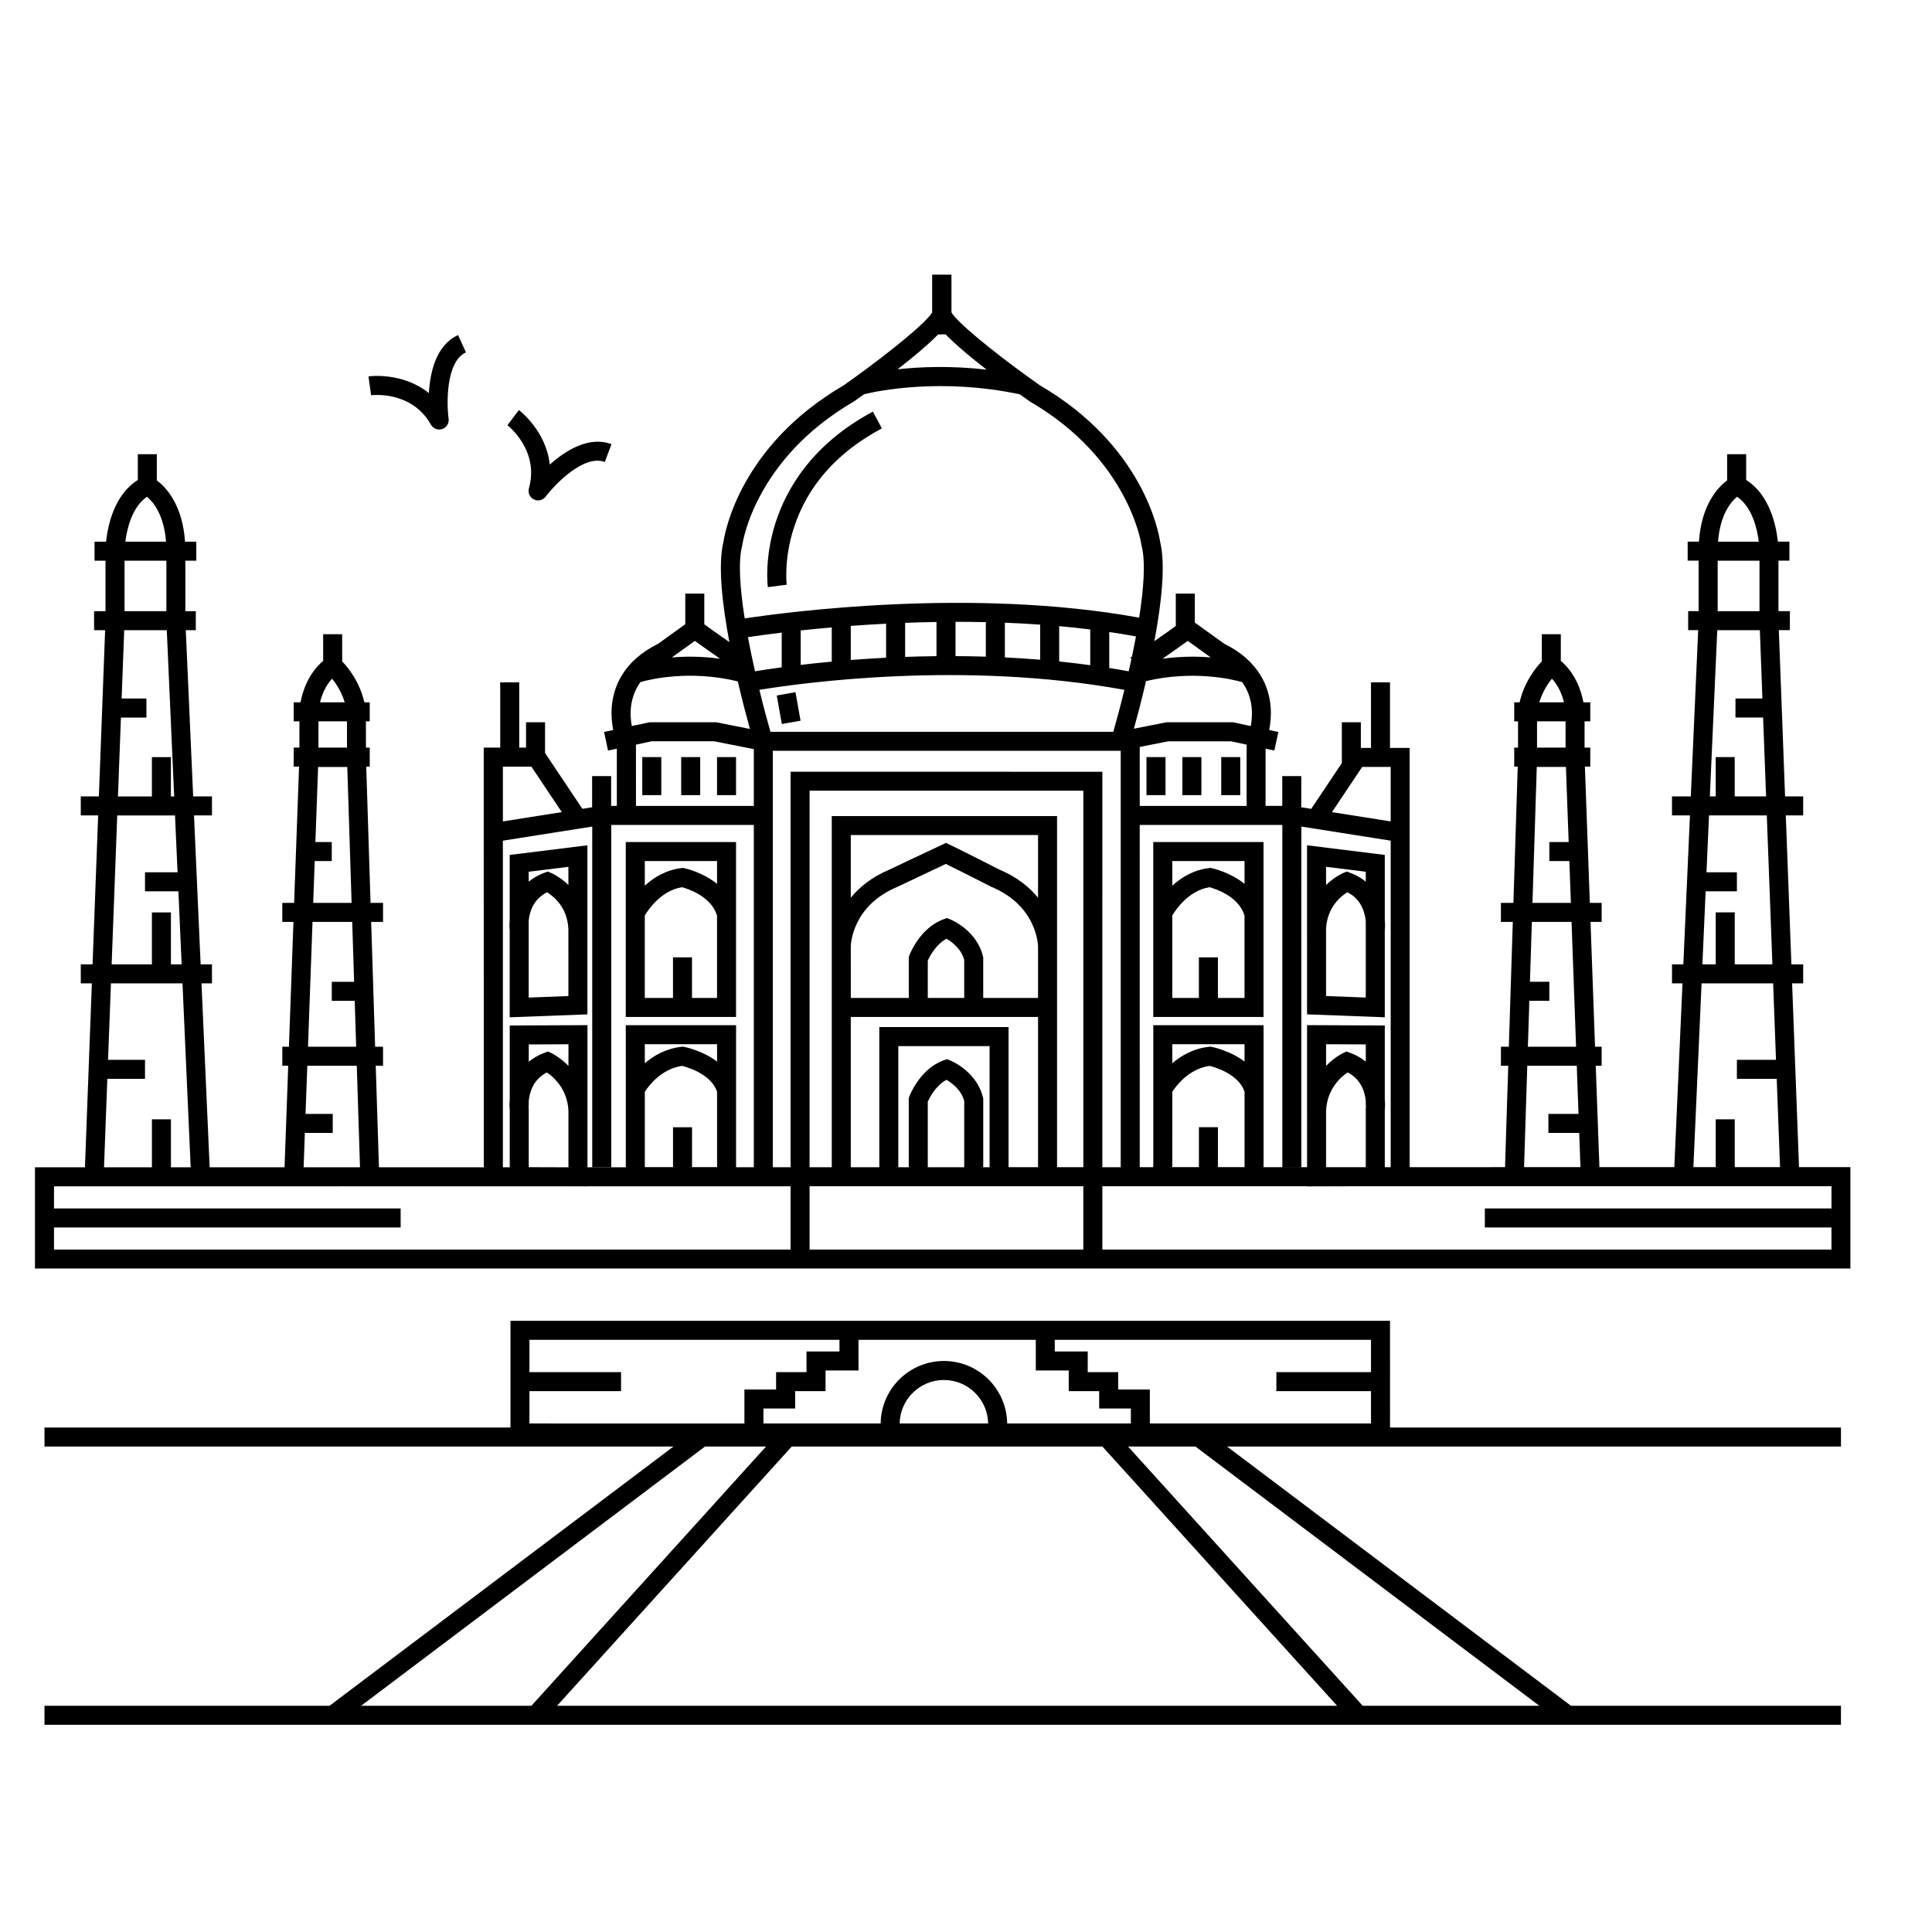 <?xml version="1.0" encoding="UTF-8"?>
<!-- Uploaded to: SVG Find, www.svgrepo.com, Generator: SVG Find Mixer Tools -->
<svg fill="#000000" width="800px" height="800px" version="1.1" viewBox="144 144 512 512" xmlns="http://www.w3.org/2000/svg">
 <g>
  <path d="m339.06 394.86v-27.711h-29.223v46.352h29.223zm-5.039-22.672v6.043c-3.836-3.094-8.344-4.082-8.637-4.141l-0.406-0.086-0.41 0.051c-4.121 0.5-7.344 2.504-9.688 4.652v-6.519zm0 36.273h-6.633v-10.75h-5.039v10.75h-7.473v-21.848c0.941-1.582 4.328-6.594 9.859-7.496 1.613 0.438 7.75 2.422 9.285 7.523z"/>
  <path d="m478.85 394.86v-27.711h-29.223v46.352h29.223zm-5.035-22.672v6.043c-3.836-3.094-8.344-4.082-8.637-4.141l-0.406-0.086-0.41 0.051c-4.121 0.5-7.344 2.504-9.688 4.652v-6.519zm0 36.273h-7.055v-10.75h-5.039v10.75h-7.055v-21.848c0.941-1.582 4.328-6.594 9.859-7.496 1.613 0.438 7.75 2.422 9.285 7.523v8.219z"/>
  <path d="m279.07 390.54v23.055l20.598-0.777 0.004-19.051v-25.754l-20.598 2.555v17.211c-0.094 1.031-0.082 1.977-0.004 2.762zm15.562 17.426-10.523 0.398v-20.41c0.227-2.242 1.203-5.672 4.871-7.488 1.711 1.043 5.344 3.914 5.648 9.66v3.641zm0-34.25v4.816c-2.227-2.168-4.383-3.102-4.566-3.18l-0.914-0.383-0.93 0.344c-1.629 0.602-2.984 1.406-4.113 2.344v-2.637z"/>
  <path d="m510.98 413.59v-23.055c0.082-0.785 0.094-1.73 0-2.758v-17.211l-20.598-2.555v25.75h0.004l-0.004 19.051zm-5.039-5.231-10.523-0.398v-17.84c0.309-5.75 3.945-8.621 5.648-9.66 3.731 1.855 4.668 5.434 4.875 7.676zm0-33.34v2.637c-1.129-0.934-2.484-1.742-4.113-2.344l-0.93-0.344-0.914 0.383c-0.18 0.074-2.34 1.012-4.566 3.18v-4.816z"/>
  <path d="m314.21 344.64h5.039v10.078h-5.039z"/>
  <path d="m324.52 344.64h5.039v10.078h-5.039z"/>
  <path d="m334.02 344.64h5.039v10.078h-5.039z"/>
  <path d="m467.64 344.64h5.039v10.078h-5.039z"/>
  <path d="m457.34 344.64h5.039v10.078h-5.039z"/>
  <path d="m447.83 344.64h5.039v10.078h-5.039z"/>
  <path d="m352.48 298.95c-0.008-0.066-0.809-6.695 1.906-15.074 3.617-11.164 11.461-20.027 23.316-26.352l-2.371-4.445c-16.363 8.727-23.07 20.855-25.816 29.492-2.992 9.406-2.07 16.727-2.027 17.035z"/>
  <path d="m354.81 327.43 1.344 7.559-4.961 0.883-1.344-7.559z"/>
  <path d="m620.76 453.3-1.832-48.703h2.934v-5.039h-3.125l-1.484-39.465h4.606v-5.039h-4.797l-1.656-44.055h2.926v-5.039h-3.023v-13.379h2.898v-5.039h-3.055c-0.438-4.164-2.102-12.383-8.406-16.344v-6.832h-5.039v6.945c-2.363 1.762-6.812 6.356-7.473 16.23h-2.984v5.039h2.898v13.379h-2.769v5.039h2.656l-1.957 44.055h-4.981v5.039h4.758l-1.754 39.465h-3.004v5.039h2.777l-2.164 48.707-19.848 0.004-0.977-26.879h1.566v-5.039h-1.75l-1.199-33.082h2.953v-5.039h-3.133l-1.309-36.105h1.422v-5.039h-1.512v-6.969h1.512v-5.039h-1.812c-0.531-2.84-1.992-7.562-5.996-10.984v-7.066h-5.039v7.215c-1.531 1.586-4.598 5.316-5.879 10.836h-1.426v5.039h1.008v6.969h-1.008v5.039h0.93l-1.145 36.105h-3.309v5.039h3.148l-1.051 33.082h-2.098v5.039h1.941l-0.852 26.879-25.27 0.004-0.004-88.602v-22.504h-5.207v-17.383h-5.039v17.383h-2.688v-6.801h-5.039v10.816l-8.113 12.133-2.637-0.418v-8.262h-5.039v7.894h-4.422v-15.164l2.328 0.5 1.055-4.926-2.422-0.52c0.328-1.668 0.555-3.738 0.391-6.008-0.371-5.106-2.816-12.156-12.312-16.855l-7.793-5.609v-7.672h-5.039v8.574c-1.285 0.93-3.262 2.348-5.672 4.023 1.867-9.977 3.027-20.293 1.516-26.352-0.348-2.371-4.379-25.41-31.848-41.438-1.066-0.75-2.144-1.52-3.223-2.301l0.008-0.039c-0.031-0.008-0.059-0.012-0.09-0.02-9.273-6.719-18.629-14.32-20.145-16.961v-10.02h-5.117v10.02c-1.52 2.648-10.914 10.281-20.215 17.012-0.004 0-0.02 0.004-0.023 0.008l0.004 0.008c-1.078 0.781-2.152 1.547-3.215 2.293-27.469 16.027-31.5 39.066-31.848 41.438-1.52 6.109-0.328 16.547 1.562 26.602-3.004-2.09-5.379-3.797-6.644-4.723v-8.125h-5.039v8.113l-7.18 5.168c-9.496 4.703-11.941 11.754-12.312 16.855-0.164 2.269 0.062 4.344 0.391 6.008l-2.422 0.52 1.055 4.926 2.328-0.5v15.164h-1.512v-7.894h-5.039v8.262l-2.586 0.406-9.887-14.789v-8.152h-5.039v6.719h-1.805v-17.297h-5.039v17.297h-4.367v22.504l0.023 88.711-27.789 0.004-0.855-26.91h1.938v-5.039h-2.098l-1.051-33.082h3.148v-5.039h-3.309l-1.145-36.105h0.93v-5.039h-1.008v-6.969h1.008v-5.039h-1.426c-1.281-5.519-4.348-9.254-5.879-10.836v-7.215h-5.039v7.066c-4.004 3.426-5.469 8.148-5.996 10.984h-1.812v5.039h1.512v6.969h-1.512v5.039h1.422l-1.309 36.105h-3.133v5.039h2.953l-1.199 33.082h-1.75v5.039h1.566l-0.977 26.914-19.844 0.004-2.168-48.746h2.777v-5.039h-3.004l-1.754-39.465h4.758v-5.039h-4.981l-1.957-44.055h2.656v-5.039h-2.769v-13.379h2.898v-5.039h-2.988c-0.66-9.875-5.109-14.469-7.473-16.23v-6.945h-5.039v6.832c-6.309 3.961-7.973 12.176-8.406 16.344h-3.055v5.039h2.898v13.379h-3.023v5.039h2.926l-1.656 44.051h-4.797v5.039h4.606l-1.484 39.465h-3.121v5.039h2.934l-1.832 48.75h-13.246v26.828h481.11v-26.879zm-65.484-129.45c1.84 2 2.746 4.449 3.191 6.269h-6.539c0.855-2.801 2.273-4.938 3.348-6.269zm-3.945 11.309h7.559v6.969h-7.559zm-319.33-11.309c1.078 1.332 2.492 3.469 3.352 6.269h-6.539c0.441-1.816 1.348-4.266 3.188-6.269zm-3.609 11.309h7.559v6.969h-7.559zm375.95-59.523c4.043 2.75 5.336 8.562 5.75 11.91h-10.793c0.559-7.277 3.488-10.625 5.043-11.91zm5.941 16.949v13.379h-11.082v-13.379zm-11.191 18.418h11.285l0.68 18.109h-7.141v5.039h7.328l0.785 20.906h-8.309v-10.414h-5.039v10.414h-1.555zm-3.078 69.199h8.281v-5.039h-8.059l0.668-15.066h15.316l1.484 39.465h-9.98v-13.77h-5.039v13.77h-3.535zm-1.082 24.398h18.965l0.762 20.266h-10.363v5.039h10.551l0.879 23.402h-12v-12.676h-5.039v12.676h-5.922zm-43.672-57.352h7.727l0.723 19.902h-5.117v5.039h5.301l0.402 11.082h-10.176zm-1.969 61.969h5.297v-5.039h-5.137l0.504-15.871h10.52l1.199 33.082h-12.77zm-0.547 17.215h13.113l0.465 12.762h-7.984v5.039h8.168l0.328 9.074h-14.941zm-43.754-79.184h7.555v14.434l-15.562-2.457zm-21.16 15.535v90.52h5.039l-0.004-90.258 23.68 3.738v86.531h-1.562v-15.18c0.082-0.777 0.094-1.711 0-2.734v-19.637l-20.598-0.094v23.574h0.004l-0.004 14.074h-11.527v-37.633h-29.223v37.637h-3.59l-0.004-90.707h37.785v0.168zm11.59 90.531v-15.027c0.309-5.785 3.965-8.91 5.711-10.082 3.676 1.859 4.606 5.367 4.812 7.562v1.25h0.051c-0.004 0.387-0.027 0.633-0.035 0.684l-0.02 0.148v15.465l-1.734 0.004zm10.523-27.957c-1.129-0.93-2.484-1.734-4.113-2.336l-1-0.367-0.961 0.457c-0.176 0.086-2.273 1.117-4.449 3.352v-5.731l10.523 0.047zm-32.125-0.031c-3.848-2.91-8.383-3.828-8.676-3.887l-0.379-0.074-0.383 0.043c-4.133 0.465-7.359 2.348-9.711 4.359v-5.047h19.145zm-19.145 14.539v-6.539c0.977-1.52 4.316-6.043 9.867-6.859 1.562 0.387 7.727 2.199 9.277 6.848v19.984h-7.055v-10.578h-5.039v10.578h-7.055zm-23.578 13.457h-6.969v-93.059h-59.703v93.066h-5.879l0.004-99.785h72.547zm-31.57 0.004h-9.656v-17.375c0.496-1.098 2.133-4.289 4.961-5.789 1.348 0.781 3.875 2.594 4.695 5.59zm4.969-18.461c-1.621-6.898-8.355-9.703-8.641-9.816l-0.891-0.363-0.906 0.324c-6.273 2.254-8.953 9.254-9.066 9.551l-0.16 0.426v18.34h-2.769v-32.102h24.184v32.102h-1.68v-18.176zm-27.473-18.68v37.141h-7.559v-39.828h49.625v39.824h-7.809v-37.137zm42.066-34.281c-2.258-2.777-5.531-5.469-10.273-7.469-1.121-0.57-11.375-5.805-14.105-7.051l-0.004-0.012c-0.004 0-0.008 0.004-0.008 0.004-0.004 0-0.008-0.004-0.008-0.004l-0.004 0.012c-2.731 1.242-13.922 6.566-14.914 7.035-4.758 2-8.043 4.703-10.309 7.484v-16.605h49.625zm-49.625 12.969c0.004-0.438 0.262-10.789 12.309-15.828l0.109-0.051c0.102-0.047 8.391-3.992 12.781-6.047 4.172 2.047 11.848 5.969 11.941 6.016l0.176 0.082c12.047 5.039 12.301 15.391 12.309 15.816v13.602h-14.527l0.004-10.703-0.066-0.285c-1.621-6.898-8.355-9.703-8.641-9.816l-0.891-0.363-0.906 0.324c-6.273 2.254-8.953 9.254-9.066 9.551l-0.16 0.426v10.867h-15.367v-8.734zm30.062 13.59h-9.656v-9.898c0.496-1.09 2.137-4.285 4.961-5.789 1.355 0.781 3.875 2.594 4.695 5.59zm31.57 49.898v16.781h-72.547v-16.773zm-77.586-109.85v104.82h-4.703v-110.36h92.195v110.36h-4.871l0.004-104.81zm10.914-38.238v9.062c-2.988 0.277-5.742 0.574-8.23 0.867v-9.133c2.516-0.27 5.269-0.539 8.23-0.797zm60.27 9.023v-9.363c2.742 0.246 5.488 0.535 8.23 0.875v9.469c-2.758-0.375-5.5-0.703-8.23-0.98zm-5.035-0.465c-3.156-0.262-6.281-0.461-9.363-0.613v-9.195c3.094 0.117 6.223 0.285 9.363 0.508zm-14.402-0.812c-2.727-0.086-5.406-0.133-8.039-0.145v-9.082c2.641-0.004 5.324 0.02 8.039 0.082zm-13.078-0.133c-2.848 0.031-5.621 0.098-8.312 0.195v-9.023c2.699-0.102 5.473-0.18 8.312-0.223zm-13.352 0.414c-3.281 0.168-6.414 0.371-9.363 0.605v-9.035c2.969-0.219 6.098-0.418 9.363-0.586zm63.145 8.516c-1.055 4.32-2.094 8.191-2.934 11.113h-90.863c-0.84-2.926-1.883-6.797-2.934-11.117 11.223-1.84 54.035-7.801 96.73 0.004zm32.398 30.762h-28.328v-15.633l7.578-1.496h16.617l4.129 0.887v16.242zm1.09-21.164-4.688-1.004h-17.645l-8.633 1.703c0.84-3.031 2.023-7.508 3.215-12.617 12.406-2.918 22.68-0.523 25.465 0.254 2.992 4.188 2.848 8.75 2.285 11.664zm-23.367-17.852c2.894-2.008 5.246-3.695 6.668-4.727l6.09 4.383c-3.609-0.293-7.957-0.309-12.758 0.344zm-8.254 0.082c-0.234 1.098-0.473 2.184-0.715 3.258-1.723-0.316-3.441-0.609-5.16-0.883v-9.531c2.371 0.348 4.731 0.734 7.078 1.164-0.332 1.781-0.688 3.57-1.059 5.34-0.133 0.09-0.266 0.176-0.398 0.266zm-51.223-86.02 1.961-0.02c2.781 2.852 6.875 6.242 10.887 9.355-9.422-1.082-17.566-0.758-23.59-0.098 3.961-3.078 7.988-6.422 10.742-9.238zm-51.949 56.062 0.059-0.312c0.027-0.227 3.172-22.625 29.5-37.941l0.18-0.117c0.691-0.484 1.578-1.113 2.609-1.852 3.785-0.914 20.438-4.348 41.207 0.02 1.02 0.73 1.898 1.352 2.582 1.832l0.18 0.117c26.207 15.246 29.473 37.723 29.5 37.941l0.059 0.312c1.074 4.152 0.559 11.258-0.656 19-44.281-8.074-93.621-1.453-104.54 0.203-1.23-7.82-1.766-15.016-0.68-19.203zm1.543 24.168c1.898-0.289 4.957-0.727 8.949-1.207v9.195c-3.023 0.41-5.418 0.781-7.074 1.055-0.27-1.188-0.531-2.391-0.789-3.606l0.023-0.035c-0.012-0.008-0.023-0.016-0.035-0.023-0.375-1.781-0.738-3.582-1.074-5.379zm-7.398 5.707c-4.805-0.652-9.148-0.637-12.758-0.34l6.09-4.383c1.422 1.027 3.773 2.715 6.668 4.723zm-21.082 6.184c2.797-0.789 13.184-3.231 25.793-0.176 1.191 5.117 2.379 9.59 3.215 12.605l-8.965-1.77h-17.645l-4.688 1.004c-0.562-2.91-0.703-7.477 2.289-11.664zm-1.195 16.59 4.129-0.887h16.617l10.492 2.07v15.059h-31.234zm-35.266 5.832h7.555l8.059 12.051-15.613 2.465zm0 19.617 23.68-3.738v90.258h5.039l-0.004-90.52v-0.168h37.785v90.715h-4.703v-37.648h-29.223l0.004 16.312v21.344h-10.164v-37.668l-20.598 0.094v19.637c-0.094 1.02-0.082 1.953 0 2.734v15.203h-1.816zm56.762 58.543c-3.848-2.91-8.383-3.828-8.676-3.887l-0.379-0.074-0.383 0.043c-4.133 0.465-7.363 2.348-9.711 4.359v-5.047h19.145zm-19.145 14.539v-6.539c0.977-1.52 4.316-6.043 9.867-6.859 1.562 0.387 7.727 2.199 9.277 6.848v19.984l-6.633 0.004v-10.578h-5.039v10.578h-7.473zm-22.191 13.473-8.574-0.027v-15.312l-0.016-0.285c-0.004-0.051-0.031-0.305-0.035-0.695h0.051v-1.238c0.203-2.199 1.129-5.711 4.809-7.57 1.742 1.172 5.402 4.305 5.711 10.082v15.051zm1.949-26.875c-2.18-2.231-4.273-3.266-4.449-3.348l-0.961-0.457-0.996 0.367c-1.629 0.602-2.984 1.406-4.113 2.336v-4.578l10.523-0.047zm-67.242-54.273h4.519v-5.039h-4.34l0.723-19.902h7.727l1.145 36.023h-10.176zm-0.582 16.121h10.52l0.504 15.871h-5.918v5.039h6.078l0.387 12.176h-12.77zm-2.031 55.922h7.387v-5.039h-7.203l0.465-12.762h13.113l0.855 26.91h-14.941zm-41.836-168.59c1.57 1.297 4.488 4.648 5.047 11.91h-10.785c0.43-3.352 1.738-9.172 5.738-11.91zm5.141 16.945v13.379h-11.082v-13.379zm-12.047 41.566h6.758v-5.039h-6.57l0.68-18.109h11.285l1.957 44.055h-0.863v-10.414h-5.039v10.414l-8.992 0.004zm-0.977 25.945h15.312l0.672 15.066h-8.629v5.039h8.852l0.859 19.359h-2.84v-13.77h-5.039v13.77h-10.672zm-2.625 69.805h9.98v-5.039h-9.789l0.762-20.266h18.965l2.168 48.746h-5.231v-12.719h-5.039v12.719h-12.695zm-14.129 39.383h91.859v-5.039l-91.859 0.004v-5.859l134.35-0.012 7.016 0.023v-0.023l53.828-0.008v16.773h-195.2zm277.82 5.859v-16.781l54.25-0.004v0.043l13.887-0.043 125.09-0.012v5.906l-91.863-0.004v5.039h91.859v5.859z"/>
  <path d="m258.2 256.54c0.457 0.812 1.305 1.285 2.195 1.285 0.266 0 0.539-0.043 0.801-0.133 1.148-0.387 1.859-1.531 1.691-2.731-0.52-3.781-0.797-15.129 4.594-17.578l-2.086-4.586c-5.805 2.637-7.418 9.773-7.734 15.379-6.941-5.586-15.555-4.488-16.012-4.426l0.691 4.988c0.109-0.008 10.715-1.363 15.859 7.801z"/>
  <path d="m284.17 273.41c-0.328 1.164 0.219 2.394 1.305 2.934 0.359 0.18 0.742 0.266 1.121 0.266 0.766 0 1.52-0.352 2.008-0.996 2.481-3.262 10.129-11.266 15.676-9.184l1.77-4.719c-5.973-2.238-12.156 1.668-16.348 5.406-0.961-8.859-7.828-14.172-8.191-14.449l-3.039 4.019c0.086 0.062 8.539 6.602 5.699 16.723z"/>
  <path d="m512.37 494.03h-233.09v28.281h-123.49v5.039h166.68l-91.145 68.699h-75.535v5.039h476.08v-5.039h-71.543l-91.145-68.703h162.69v-5.039l-119.5 0.004zm-140.86 5.039h46.984v8.121h8.734v5.481h8.062v4.598h8.398v3.965h-32.777c-0.113-9.152-7.586-16.562-16.766-16.562-9.18 0-16.652 7.41-16.766 16.562h-31.059v-3.965h8.398v-4.598h8.062v-5.481h8.734zm10.906 22.164c0.113-6.371 5.328-11.523 11.727-11.523 6.398 0 11.617 5.152 11.727 11.523zm53.738 6.113 62.188 68.699h-206.71l62.188-68.699zm71.176-19.715h-25.078v5.039h25.078v8.562h-58.609v-9.004h-8.398v-4.598h-8.062v-5.481h-8.734v-3.082h83.801zm-140.86-8.562v3.082h-8.734v5.481h-8.062v4.598l-8.395 0.004v9.004l-56.969-0.004v-8.562h24.281v-5.039h-24.281v-8.562zm-35.637 28.277h16.18l-62.188 68.703h-45.133zm221.11 68.703h-46.809l-62.191-68.703h17.855z"/>
 </g>
</svg>
